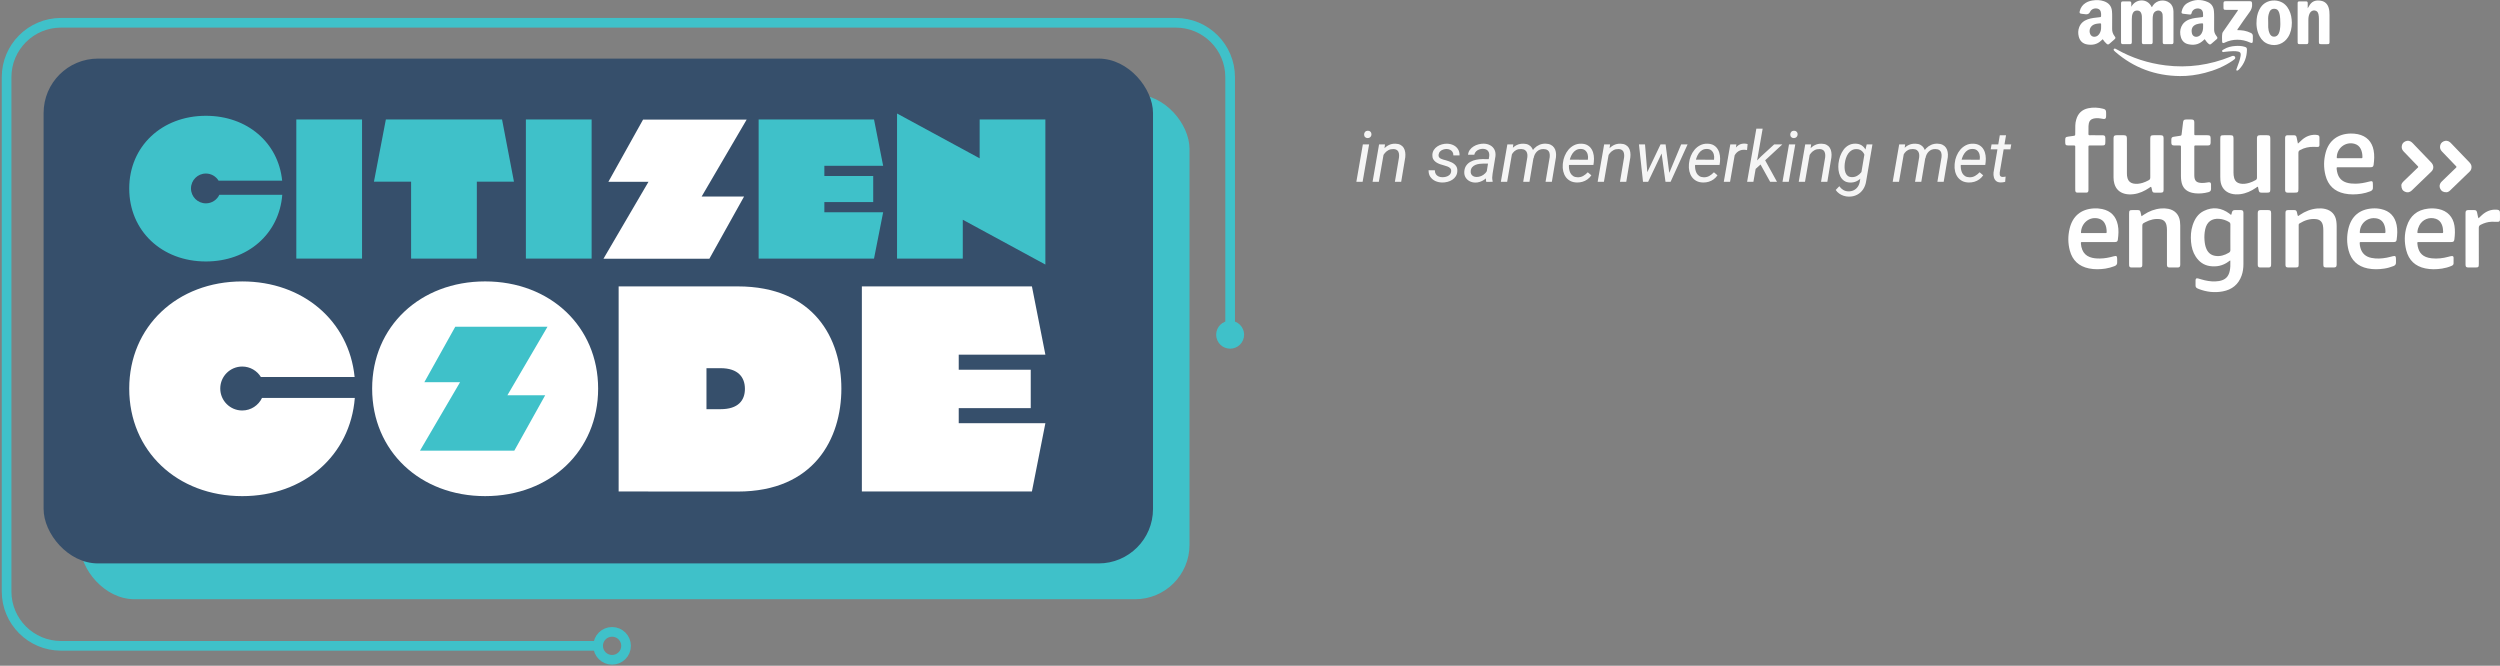 <svg width="368" height="98" viewBox="0 0 368 98" fill="none" xmlns="http://www.w3.org/2000/svg">
<rect x="0" y="0" width="368" height="98" fill="#808080" stroke="none"/>
<path d="M181.076 49.209V11.361C181.076 6.938 177.49 3.352 173.067 3.352H8.979C4.556 3.352 0.97 6.938 0.97 11.361V87.057C0.97 91.48 4.556 95.066 8.979 95.066H87.912" stroke="#3FC1C9" stroke-width="1.422" stroke-linecap="round"/>
<circle cx="90.1" cy="95.067" r="2.057" stroke="#3FC1C9" stroke-width="1.422"/>
<circle cx="181.076" cy="49.269" r="2.057" fill="#3FC1C9"/>
<rect x="11.791" y="13.896" width="163.304" height="74.31" rx="8.009" fill="#3FC1C9"/>
<rect x="6.419" y="8.625" width="163.304" height="74.31" rx="8.009" fill="#364F6B"/>
<path d="M55.673 20.814V41.292H45.997V20.814H55.673Z" fill="#364F6B"/>
<path d="M72.57 29.97V41.292H62.893V29.97H57.426L59.179 20.814H76.281L78.034 29.97H72.57Z" fill="#364F6B"/>
<path d="M89.466 20.814V41.292H79.789V20.814H89.466Z" fill="#364F6B"/>
<path d="M123.728 34.476H132.382L131.038 41.292H114.055V20.814H131.038L132.382 27.631H123.728V29.137H130.919V32.97H123.728V34.476Z" fill="#364F6B"/>
<path d="M134.427 19.939L146.586 26.536V20.814H156.263V42.171L144.104 35.573V41.292H134.427V19.939Z" fill="#364F6B"/>
<path d="M32.686 33.163C31.474 33.163 30.493 32.181 30.493 30.968C30.493 29.755 31.474 28.773 32.686 28.773C33.474 28.773 34.166 29.191 34.552 29.819H43.913C43.353 24.226 38.764 20.273 32.686 20.273C26.197 20.273 21.402 24.779 21.402 30.981C21.402 37.211 26.197 41.717 32.686 41.717C38.848 41.717 43.479 37.652 43.929 31.907H34.667C34.314 32.651 33.561 33.163 32.686 33.163Z" fill="#364F6B"/>
<path d="M57.163 60.437C57.163 51.297 64.228 44.654 73.795 44.654C83.359 44.654 90.428 51.294 90.428 60.437C90.428 69.622 83.362 76.261 73.795 76.261C64.228 76.261 57.163 69.622 57.163 60.437ZM77.017 60.43C77.017 58.57 75.564 57.231 73.763 57.231C71.962 57.231 70.566 58.567 70.566 60.43C70.566 62.29 71.962 63.687 73.763 63.687C75.567 63.684 77.017 62.29 77.017 60.43Z" fill="#364F6B"/>
<path d="M126.23 60.437C126.23 67.775 122.236 75.588 110.964 75.588H97.798L97.795 75.572H93.444V45.388H110.967C122.236 45.388 126.23 53.099 126.23 60.437ZM112.035 60.469C112.035 58.783 111.054 57.428 108.449 57.428H106.375V63.462H108.449C111.054 63.462 112.035 62.159 112.035 60.469Z" fill="#364F6B"/>
<path d="M143.508 65.525H156.262L154.281 75.572H129.249V45.388H154.281L156.262 55.436H143.508V57.656H154.108V63.304H143.508V65.525V65.525Z" fill="#364F6B"/>
<path d="M38.034 63.652C36.25 63.652 34.802 62.203 34.802 60.417C34.802 58.631 36.25 57.183 38.034 57.183C39.199 57.183 40.215 57.801 40.784 58.725H54.58C53.757 50.479 46.991 44.654 38.034 44.654C28.47 44.654 21.402 51.294 21.402 60.437C21.402 69.622 28.467 76.261 38.034 76.261C47.116 76.261 53.943 70.272 54.609 61.804H40.951C40.433 62.895 39.324 63.652 38.034 63.652Z" fill="#364F6B"/>
<path d="M105.667 32.156H111.913L106.806 41.312H91.215L97.84 29.991H91.936L97.043 20.834H112.292L105.667 32.156Z" fill="#364F6B"/>
<path d="M77.069 61.409H82.632L78.085 69.564H64.202L70.103 59.481H64.845L69.393 51.326H82.97L77.069 61.409Z" fill="#364F6B"/>
<path d="M53.293 17.586V38.064H43.617V17.586H53.293Z" fill="#3FC1C9"/>
<path d="M70.19 26.742V38.064H60.513V26.742H55.046L56.799 17.586H73.901L75.654 26.742H70.19Z" fill="#3FC1C9"/>
<path d="M87.087 17.586V38.064H77.41V17.586H87.087Z" fill="#3FC1C9"/>
<path d="M121.345 31.248H129.999L128.655 38.064H111.672V17.586H128.655L129.999 24.403H121.345V25.909H128.536V29.742H121.345V31.248Z" fill="#3FC1C9"/>
<path d="M132.044 16.707L144.204 23.305V17.586H153.88V38.943L141.721 32.345V38.064H132.044V16.707Z" fill="#3FC1C9"/>
<path d="M30.306 29.934C29.094 29.934 28.113 28.953 28.113 27.739C28.113 26.526 29.094 25.544 30.306 25.544C31.094 25.544 31.786 25.963 32.172 26.59H41.533C40.974 20.994 36.381 17.045 30.306 17.045C23.817 17.045 19.022 21.55 19.022 27.752C19.022 33.983 23.817 38.488 30.306 38.488C36.468 38.488 41.099 34.424 41.549 28.679H32.284C31.934 29.419 31.181 29.934 30.306 29.934Z" fill="#3FC1C9"/>
<path d="M54.78 57.205C54.78 48.065 61.845 41.423 71.412 41.423C80.976 41.423 88.045 48.062 88.045 57.205C88.045 66.39 80.98 73.029 71.412 73.029C61.848 73.033 54.78 66.39 54.78 57.205ZM74.638 57.199C74.638 55.339 73.184 54 71.383 54C69.582 54 68.187 55.335 68.187 57.199C68.187 59.059 69.582 60.456 71.383 60.456C73.184 60.456 74.638 59.059 74.638 57.199Z" fill="white"/>
<path d="M123.85 57.205C123.85 64.543 119.856 72.357 108.584 72.357H95.418L95.415 72.341H91.064V42.157H108.587C119.856 42.157 123.85 49.868 123.85 57.205ZM109.652 57.238C109.652 55.551 108.671 54.196 106.066 54.196H103.992V60.231H106.066C108.674 60.234 109.652 58.93 109.652 57.238Z" fill="white"/>
<path d="M141.125 62.294H153.88L151.899 72.341H126.866V42.157H151.899L153.88 52.204H141.125V54.425H151.725V60.073H141.125V62.294V62.294Z" fill="white"/>
<path d="M35.654 60.424C33.87 60.424 32.422 58.975 32.422 57.189C32.422 55.403 33.87 53.955 35.654 53.955C36.819 53.955 37.835 54.573 38.404 55.497H52.2C51.377 47.251 44.611 41.426 35.654 41.426C26.087 41.426 19.022 48.066 19.022 57.206C19.022 66.39 26.087 73.03 35.654 73.03C44.736 73.03 51.563 67.04 52.229 58.573H38.571C38.05 59.667 36.941 60.424 35.654 60.424Z" fill="white"/>
<path d="M103.284 28.926H109.529L104.423 38.082H88.832L95.457 26.761H89.552L94.659 17.605H109.909L103.284 28.926Z" fill="white"/>
<path d="M74.689 58.182H80.252L75.705 66.338H61.822L67.723 56.255H62.465L67.013 48.1H80.59L74.689 58.182Z" fill="#3FC1C9"/>
<g clip-path="url(#clip0_5959_14623)">
<path d="M330.232 31.477C330.232 31.413 330.234 31.349 330.23 31.285C330.216 31.039 330.123 30.935 329.877 30.925C329.568 30.914 329.259 30.914 328.95 30.925C328.704 30.934 328.597 31.036 328.528 31.284C328.496 31.395 328.504 31.518 328.423 31.617C328.308 31.601 328.249 31.503 328.165 31.441C326.99 30.575 325.731 30.406 324.411 31.047C323.533 31.473 323.053 32.251 322.758 33.153C322.496 33.956 322.451 34.786 322.523 35.622C322.589 36.386 322.783 37.113 323.205 37.765C323.7 38.528 324.379 39.032 325.287 39.165C326.273 39.309 327.193 39.118 328.014 38.523C328.095 38.464 328.163 38.376 328.306 38.35C328.306 38.645 328.316 38.919 328.303 39.191C328.292 39.414 328.268 39.639 328.224 39.858C328.042 40.753 327.544 41.218 326.634 41.37C325.929 41.487 325.233 41.417 324.543 41.261C324.212 41.187 323.889 41.073 323.56 40.989C323.3 40.922 323.195 41 323.185 41.264C323.175 41.52 323.185 41.776 323.184 42.032C323.183 42.224 323.272 42.358 323.438 42.442C323.514 42.481 323.593 42.514 323.672 42.545C324.811 42.982 325.985 43.118 327.185 42.893C328.535 42.641 329.491 41.89 329.963 40.575C330.159 40.028 330.233 39.458 330.232 38.877C330.23 36.41 330.232 33.944 330.232 31.477ZM328.308 34.938C328.308 35.557 328.3 36.177 328.313 36.796C328.317 36.993 328.247 37.106 328.083 37.203C327.46 37.575 326.804 37.778 326.072 37.66C325.464 37.562 325.048 37.219 324.796 36.663C324.612 36.259 324.543 35.827 324.506 35.39C324.459 34.834 324.489 34.28 324.611 33.734C324.852 32.658 325.576 32.124 326.678 32.214C327.184 32.255 327.654 32.413 328.095 32.668C328.249 32.758 328.317 32.86 328.313 33.048C328.3 33.678 328.308 34.308 328.308 34.938Z" fill="white"/>
<path d="M361.296 33.224C361.09 31.925 360.253 31.04 358.974 30.774C358.459 30.668 357.943 30.65 357.418 30.709C355.805 30.891 354.759 31.773 354.274 33.306C353.905 34.47 353.9 35.662 354.201 36.844C354.574 38.309 355.517 39.195 356.992 39.507C357.815 39.68 358.643 39.662 359.469 39.534C359.943 39.46 360.405 39.335 360.848 39.145C361.012 39.075 361.158 38.981 361.165 38.783C361.176 38.496 361.181 38.207 361.167 37.919C361.158 37.744 361.063 37.67 360.889 37.69C360.731 37.708 360.575 37.75 360.422 37.793C359.614 38.016 358.792 38.114 357.957 38.026C356.624 37.885 356.098 37.236 355.893 36.274C355.866 36.149 355.855 36.021 355.841 35.894C355.815 35.636 355.816 35.631 356.088 35.63C356.876 35.628 357.664 35.629 358.452 35.629C359.24 35.629 360.028 35.632 360.816 35.628C361.147 35.627 361.245 35.549 361.285 35.233C361.369 34.565 361.404 33.895 361.296 33.224ZM359.375 34.312C358.822 34.314 358.268 34.312 357.715 34.312C357.162 34.312 356.609 34.314 356.055 34.311C355.825 34.31 355.825 34.305 355.849 34.081C355.883 33.77 355.976 33.477 356.118 33.199C356.582 32.299 357.603 31.885 358.561 32.211C358.991 32.357 359.278 32.656 359.444 33.074C359.568 33.385 359.623 33.71 359.63 34.042C359.635 34.307 359.632 34.311 359.375 34.312Z" fill="white"/>
<path d="M306.541 35.63C307.328 35.627 308.116 35.629 308.904 35.629C309.692 35.629 310.501 35.632 311.3 35.628C311.602 35.626 311.709 35.55 311.746 35.283C311.843 34.561 311.893 33.835 311.744 33.116C311.479 31.84 310.72 31.039 309.432 30.769C309.024 30.684 308.611 30.652 308.194 30.678C306.308 30.796 305.088 31.811 304.647 33.656C304.389 34.733 304.393 35.819 304.68 36.888C305.067 38.331 306.01 39.206 307.475 39.508C308.287 39.676 309.104 39.659 309.92 39.538C310.374 39.47 310.812 39.341 311.242 39.181C311.532 39.074 311.674 38.893 311.649 38.579C311.639 38.442 311.649 38.302 311.648 38.163C311.644 37.674 311.564 37.608 311.101 37.738C310.453 37.92 309.796 38.044 309.121 38.053C308.608 38.06 308.1 38.025 307.614 37.84C307.087 37.639 306.716 37.281 306.508 36.755C306.398 36.475 306.332 36.185 306.313 35.885C306.297 35.636 306.298 35.631 306.541 35.63ZM308.996 32.199C309.346 32.31 309.617 32.521 309.8 32.839C310.036 33.249 310.101 33.699 310.101 34.163C310.101 34.273 310.055 34.319 309.948 34.312C309.895 34.309 309.842 34.312 309.789 34.312H306.322C306.307 32.811 307.647 31.771 308.996 32.199Z" fill="white"/>
<path d="M352.782 33.11C352.519 31.848 351.769 31.05 350.496 30.775C350.078 30.684 349.654 30.651 349.227 30.679C347.338 30.802 346.121 31.818 345.684 33.663C345.431 34.729 345.434 35.804 345.713 36.864C346.097 38.324 347.043 39.207 348.521 39.51C349.334 39.677 350.15 39.66 350.967 39.536C351.431 39.467 351.88 39.337 352.318 39.166C352.564 39.07 352.701 38.913 352.687 38.636C352.677 38.444 352.691 38.252 352.685 38.06C352.675 37.704 352.578 37.631 352.224 37.715C351.924 37.786 351.628 37.874 351.325 37.931C350.578 38.071 349.825 38.116 349.073 37.963C348.237 37.794 347.679 37.312 347.451 36.476C347.397 36.28 347.359 36.082 347.35 35.877C347.34 35.636 347.337 35.631 347.587 35.63C348.375 35.628 349.163 35.629 349.951 35.629C350.738 35.629 351.548 35.632 352.346 35.628C352.645 35.626 352.75 35.549 352.787 35.277C352.885 34.555 352.931 33.828 352.782 33.11ZM350.894 34.312C349.778 34.313 348.661 34.312 347.544 34.312C347.482 34.312 347.416 34.322 347.361 34.277C347.341 32.908 348.483 31.913 349.816 32.145C350.346 32.237 350.727 32.535 350.939 33.036C351.078 33.364 351.137 33.709 351.138 34.064C351.139 34.307 351.138 34.311 350.894 34.312Z" fill="white"/>
<path d="M344.201 24.619C344.989 24.617 345.777 24.619 346.565 24.619C347.353 24.619 348.141 24.62 348.928 24.618C349.247 24.616 349.357 24.539 349.396 24.257C349.493 23.546 349.532 22.832 349.397 22.121C349.155 20.841 348.339 20.015 347.069 19.752C346.723 19.68 346.374 19.651 346.022 19.657C344.138 19.689 342.808 20.691 342.336 22.465C342.04 23.577 342.028 24.705 342.315 25.821C342.69 27.282 343.624 28.176 345.101 28.489C345.935 28.666 346.773 28.642 347.609 28.515C348.052 28.448 348.48 28.322 348.899 28.161C349.172 28.057 349.321 27.891 349.293 27.586C349.281 27.448 349.291 27.308 349.291 27.17C349.29 26.648 349.223 26.598 348.704 26.738C348.065 26.911 347.418 27.031 346.754 27.039C346.294 27.043 345.839 27.014 345.398 26.874C344.73 26.662 344.289 26.223 344.088 25.546C344.024 25.33 343.977 25.113 343.961 24.888C343.942 24.624 343.941 24.62 344.201 24.619ZM346.575 21.166C346.989 21.279 347.294 21.522 347.49 21.901C347.689 22.289 347.751 22.707 347.749 23.139C347.748 23.247 347.711 23.296 347.601 23.291C347.527 23.287 347.453 23.291 347.378 23.291C346.359 23.291 345.339 23.291 344.318 23.29C344.204 23.29 344.086 23.306 343.975 23.269C343.925 21.844 345.223 20.8 346.575 21.166Z" fill="white"/>
<path d="M316.643 27.507C316.518 27.503 316.448 27.596 316.363 27.654C315.665 28.124 314.918 28.473 314.076 28.581C313.64 28.637 313.202 28.635 312.775 28.526C311.989 28.325 311.47 27.837 311.239 27.052C311.151 26.752 311.113 26.447 311.113 26.135C311.113 24.213 311.112 22.292 311.114 20.37C311.114 20.009 311.21 19.911 311.563 19.906C311.914 19.902 312.266 19.902 312.617 19.906C312.971 19.91 313.075 20.009 313.079 20.363C313.085 20.929 313.081 21.495 313.081 22.061C313.081 23.203 313.081 24.346 313.081 25.488C313.081 25.745 313.097 26 313.174 26.247C313.303 26.66 313.575 26.914 313.997 27.011C314.47 27.12 314.929 27.049 315.384 26.92C315.702 26.829 315.997 26.683 316.29 26.528C316.465 26.436 316.521 26.317 316.52 26.123C316.513 24.564 316.517 23.005 316.517 21.447C316.517 21.094 316.511 20.742 316.519 20.39C316.527 19.989 316.614 19.908 317.017 19.906C317.358 19.904 317.699 19.902 318.04 19.906C318.383 19.911 318.479 20.004 318.479 20.344C318.481 22.874 318.481 25.404 318.479 27.935C318.479 28.272 318.395 28.353 318.065 28.358C317.767 28.362 317.469 28.364 317.17 28.356C316.917 28.349 316.865 28.297 316.791 28.053C316.736 27.873 316.74 27.676 316.644 27.507H316.643Z" fill="white"/>
<path d="M315.226 31.832C315.373 31.734 315.478 31.664 315.583 31.594C316.342 31.09 317.166 30.77 318.078 30.687C318.453 30.653 318.825 30.669 319.191 30.742C320.149 30.935 320.764 31.6 320.891 32.577C320.918 32.778 320.931 32.981 320.931 33.183C320.934 35.063 320.933 36.942 320.933 38.822C320.933 38.886 320.936 38.95 320.931 39.014C320.912 39.267 320.823 39.367 320.577 39.372C320.162 39.38 319.746 39.38 319.331 39.372C319.082 39.367 318.991 39.267 318.976 39.018C318.971 38.932 318.975 38.847 318.975 38.761C318.975 37.128 318.973 35.494 318.976 33.86C318.977 33.623 318.958 33.39 318.908 33.16C318.791 32.625 318.468 32.327 317.924 32.257C317.178 32.162 316.488 32.353 315.829 32.686C315.346 32.929 315.347 32.931 315.347 33.48C315.347 35.252 315.347 37.025 315.347 38.797C315.347 38.883 315.352 38.969 315.345 39.054C315.329 39.267 315.241 39.366 315.024 39.371C314.587 39.38 314.15 39.38 313.714 39.369C313.514 39.364 313.429 39.27 313.407 39.071C313.397 38.976 313.401 38.879 313.401 38.783C313.401 36.359 313.4 33.935 313.401 31.511C313.401 30.965 313.443 30.921 313.976 30.921C314.221 30.921 314.467 30.914 314.711 30.925C314.956 30.935 315.026 30.999 315.088 31.236C315.136 31.422 315.175 31.609 315.226 31.832V31.832Z" fill="white"/>
<path d="M338.253 31.8C338.372 31.785 338.444 31.698 338.53 31.64C339.312 31.111 340.161 30.77 341.108 30.688C341.504 30.653 341.896 30.67 342.282 30.762C343.207 30.983 343.777 31.614 343.906 32.557C343.939 32.8 343.958 33.044 343.958 33.291C343.955 35.117 343.956 36.943 343.956 38.769C343.956 38.833 343.958 38.897 343.955 38.961C343.942 39.277 343.846 39.371 343.522 39.374C343.191 39.378 342.861 39.376 342.531 39.375C342.054 39.374 341.993 39.315 341.993 38.847C341.992 37.202 341.992 35.558 341.993 33.913C341.993 33.667 341.983 33.423 341.931 33.181C341.813 32.63 341.49 32.321 340.932 32.256C340.032 32.151 339.231 32.438 338.476 32.895C338.392 32.946 338.363 33.014 338.367 33.108C338.371 33.182 338.367 33.257 338.367 33.331C338.367 35.157 338.367 36.984 338.367 38.81C338.367 39.337 338.329 39.374 337.805 39.374C337.486 39.374 337.166 39.377 336.847 39.374C336.511 39.37 336.422 39.288 336.422 38.962C336.42 36.42 336.42 33.879 336.422 31.337C336.422 31.025 336.514 30.93 336.816 30.923C337.114 30.915 337.412 30.915 337.71 30.924C337.976 30.932 338.036 30.993 338.109 31.247C338.162 31.429 338.168 31.622 338.253 31.799L338.253 31.8Z" fill="white"/>
<path d="M332.371 27.484C332.218 27.512 332.138 27.605 332.044 27.668C331.355 28.133 330.616 28.473 329.785 28.58C329.317 28.64 328.851 28.63 328.392 28.498C327.498 28.241 326.934 27.538 326.845 26.556C326.829 26.386 326.826 26.215 326.826 26.044C326.824 24.187 326.825 22.329 326.825 20.472C326.825 19.953 326.872 19.906 327.391 19.905C327.7 19.905 328.008 19.903 328.317 19.906C328.681 19.91 328.771 19.997 328.771 20.36C328.773 22.036 328.772 23.712 328.771 25.388C328.771 25.678 328.795 25.963 328.878 26.242C329.007 26.671 329.293 26.922 329.727 27.017C330.189 27.118 330.638 27.046 331.082 26.922C331.411 26.83 331.715 26.677 332.017 26.515C332.182 26.426 332.228 26.314 332.227 26.134C332.22 24.565 332.223 22.995 332.223 21.426C332.223 21.074 332.22 20.721 332.224 20.369C332.228 20.01 332.325 19.911 332.678 19.906C333.019 19.902 333.359 19.903 333.7 19.906C334.099 19.909 334.188 19.997 334.189 20.395C334.19 22.199 334.189 24.003 334.189 25.807C334.189 26.502 334.191 27.195 334.189 27.889C334.187 28.277 334.108 28.356 333.72 28.358C333.444 28.36 333.167 28.364 332.89 28.357C332.626 28.351 332.552 28.287 332.487 28.038C332.463 27.945 332.446 27.85 332.426 27.756C332.409 27.673 332.393 27.59 332.371 27.484Z" fill="white"/>
<path d="M313.728 1.008C314.339 -0.206 316.113 -0.313 316.727 1.041C316.832 1.007 316.848 0.901 316.897 0.826C317.428 0.012 318.611 -0.179 319.371 0.427C319.769 0.744 319.919 1.178 319.933 1.666C319.946 2.146 319.94 2.627 319.939 3.107C319.939 4.089 319.936 5.071 319.934 6.053C319.934 6.118 319.939 6.182 319.933 6.245C319.917 6.427 319.859 6.495 319.674 6.499C319.323 6.508 318.971 6.508 318.62 6.499C318.423 6.495 318.359 6.425 318.354 6.219C318.346 5.888 318.352 5.557 318.352 5.226C318.352 4.34 318.352 3.454 318.351 2.568C318.351 2.429 318.352 2.289 318.335 2.152C318.272 1.651 317.826 1.413 317.367 1.627C317.139 1.734 317.004 1.915 316.941 2.155C316.88 2.384 316.871 2.618 316.871 2.853C316.872 3.91 316.871 4.967 316.871 6.024C316.871 6.099 316.873 6.173 316.87 6.248C316.864 6.397 316.791 6.496 316.637 6.498C316.265 6.504 315.892 6.504 315.519 6.499C315.383 6.498 315.304 6.414 315.288 6.281C315.279 6.207 315.283 6.132 315.283 6.057C315.286 4.957 315.29 3.858 315.289 2.758C315.289 2.514 315.294 2.267 315.216 2.029C315.115 1.717 314.945 1.571 314.65 1.553C314.313 1.532 314.078 1.658 313.949 1.946C313.825 2.224 313.803 2.522 313.803 2.823C313.804 3.88 313.803 4.937 313.803 5.994C313.803 6.069 313.806 6.144 313.802 6.218C313.788 6.424 313.732 6.495 313.536 6.5C313.185 6.509 312.833 6.508 312.482 6.5C312.298 6.496 312.235 6.427 312.217 6.249C312.209 6.175 312.215 6.099 312.215 6.025C312.215 4.242 312.215 2.459 312.215 0.676C312.215 0.612 312.211 0.547 312.216 0.484C312.232 0.276 312.285 0.212 312.486 0.207C312.816 0.199 313.146 0.199 313.476 0.207C313.665 0.212 313.717 0.271 313.726 0.465C313.734 0.646 313.728 0.827 313.728 1.008L313.728 1.008Z" fill="white"/>
<path d="M307.421 24.8C307.421 25.804 307.421 26.808 307.421 27.811C307.421 27.896 307.426 27.983 307.417 28.067C307.397 28.248 307.314 28.347 307.133 28.351C306.675 28.362 306.216 28.363 305.759 28.351C305.581 28.346 305.502 28.247 305.482 28.06C305.47 27.954 305.475 27.846 305.475 27.74C305.474 25.775 305.475 23.81 305.475 21.846C305.475 21.771 305.469 21.696 305.476 21.622C305.49 21.472 305.434 21.408 305.278 21.413C305.012 21.421 304.746 21.416 304.479 21.414C304.085 21.411 304.007 21.335 304.001 20.952C304 20.846 304 20.739 304.001 20.632C304.007 20.218 304.053 20.165 304.472 20.104C304.714 20.069 304.958 20.042 305.199 20.003C305.471 19.96 305.471 19.956 305.474 19.687C305.478 19.282 305.48 18.876 305.485 18.47C305.488 18.169 305.543 17.875 305.626 17.588C305.881 16.698 306.462 16.137 307.363 15.941C308.102 15.779 308.846 15.819 309.578 16.007C309.93 16.097 310.007 16.203 310.018 16.572C310.025 16.786 310.029 17 310.011 17.213C309.99 17.446 309.882 17.532 309.648 17.513C309.489 17.5 309.333 17.459 309.175 17.435C308.836 17.382 308.499 17.375 308.161 17.456C307.778 17.547 307.55 17.785 307.475 18.169C307.45 18.294 307.429 18.422 307.427 18.549C307.42 18.934 307.428 19.318 307.418 19.702C307.415 19.853 307.461 19.923 307.617 19.907C307.68 19.9 307.744 19.906 307.808 19.906C308.362 19.906 308.916 19.902 309.47 19.907C309.814 19.91 309.903 20.003 309.908 20.344C309.911 20.515 309.909 20.686 309.908 20.857C309.908 21.352 309.847 21.415 309.365 21.415C308.833 21.416 308.3 21.416 307.768 21.415C307.376 21.415 307.422 21.402 307.421 21.758C307.42 22.772 307.421 23.787 307.421 24.801L307.421 24.8Z" fill="white"/>
<path d="M321.037 23.938C321.037 23.18 321.038 22.422 321.036 21.664C321.035 21.42 321.032 21.418 320.794 21.415C320.538 21.413 320.282 21.42 320.027 21.413C319.723 21.405 319.628 21.308 319.62 21.007C319.616 20.847 319.614 20.686 319.621 20.527C319.632 20.275 319.701 20.184 319.955 20.135C320.247 20.079 320.544 20.048 320.838 20.001C321.108 19.957 321.109 19.954 321.142 19.69C321.21 19.14 321.278 18.589 321.344 18.038C321.388 17.675 321.47 17.594 321.826 17.589C322.071 17.585 322.316 17.585 322.561 17.589C322.906 17.594 322.999 17.684 323.002 18.024C323.005 18.568 323.001 19.113 323.003 19.657C323.004 19.9 323.007 19.904 323.246 19.905C323.8 19.907 324.353 19.904 324.907 19.906C325.311 19.908 325.397 19.991 325.406 20.389C325.411 20.602 325.414 20.817 325.402 21.029C325.385 21.317 325.291 21.409 325.003 21.413C324.449 21.42 323.895 21.415 323.341 21.415C323.267 21.415 323.192 21.416 323.118 21.417C323.04 21.419 323.003 21.46 323.004 21.537C323.004 21.601 323.002 21.665 323.002 21.729C323.002 23.074 323.002 24.419 323.002 25.764C323.002 25.774 323.002 25.785 323.002 25.796C323.008 26.616 323.295 26.907 324.118 26.933C324.375 26.941 324.627 26.905 324.88 26.864C324.964 26.85 325.048 26.83 325.132 26.828C325.36 26.824 325.45 26.895 325.464 27.123C325.478 27.357 325.467 27.592 325.465 27.827C325.463 28.078 325.324 28.219 325.093 28.282C324.439 28.458 323.775 28.527 323.101 28.453C322.953 28.437 322.805 28.411 322.661 28.375C321.738 28.148 321.222 27.572 321.087 26.625C321.052 26.382 321.033 26.138 321.035 25.892C321.039 25.241 321.036 24.59 321.036 23.939L321.037 23.938Z" fill="white"/>
<path d="M326.349 5.423C326.309 5.36 326.264 5.3 326.218 5.241C326.009 4.968 325.91 4.662 325.918 4.317C325.925 4.008 325.922 3.698 325.919 3.388C325.913 2.801 325.943 2.213 325.89 1.627C325.834 1.014 325.543 0.542 324.979 0.297C323.982 -0.136 322.984 -0.098 322.029 0.428C321.538 0.698 321.25 1.145 321.137 1.696C321.091 1.916 321.143 1.993 321.36 2.024C321.655 2.065 321.952 2.099 322.248 2.13C322.497 2.156 322.553 2.135 322.615 1.885C322.713 1.49 323.101 1.197 323.631 1.25C323.988 1.285 324.22 1.501 324.276 1.855C324.295 1.981 324.295 2.11 324.296 2.238C324.298 2.511 324.295 2.507 324.023 2.538C323.452 2.604 322.879 2.649 322.329 2.839C321.068 3.275 320.712 4.452 321.031 5.492C321.192 6.019 321.551 6.379 322.091 6.504C322.865 6.682 323.594 6.591 324.219 6.044C324.315 5.96 324.409 5.875 324.531 5.766C324.714 6.03 324.879 6.267 325.106 6.448C325.267 6.576 325.343 6.583 325.501 6.452C325.773 6.228 326.033 5.992 326.301 5.763C326.419 5.662 326.428 5.549 326.349 5.423ZM324.297 3.596C324.292 3.713 324.296 3.831 324.296 3.948C324.303 4.285 324.249 4.607 324.079 4.903C323.959 5.112 323.798 5.276 323.568 5.365C323.154 5.523 322.742 5.329 322.649 4.896C322.532 4.356 322.639 3.815 323.337 3.57C323.589 3.481 323.855 3.454 324.121 3.437C324.237 3.43 324.303 3.466 324.297 3.596Z" fill="white"/>
<path d="M311.245 5.293C311.009 4.983 310.9 4.642 310.906 4.252C310.915 3.666 310.905 3.079 310.91 2.492C310.913 2.204 310.909 1.917 310.882 1.629C310.81 0.868 310.378 0.409 309.68 0.173C309.145 -0.009 308.594 -0.017 308.04 0.066C307.679 0.12 307.336 0.229 307.022 0.42C306.562 0.701 306.273 1.109 306.141 1.627C306.068 1.913 306.126 1.992 306.415 2.03C306.615 2.056 306.817 2.075 307.017 2.099C307.321 2.134 307.536 2.014 307.664 1.737C307.831 1.375 308.251 1.177 308.684 1.256C309.068 1.325 309.264 1.584 309.282 2.042C309.284 2.106 309.283 2.17 309.283 2.234C309.28 2.511 309.28 2.508 309.013 2.538C308.442 2.603 307.868 2.648 307.321 2.841C306.729 3.048 306.28 3.415 306.053 4.016C305.885 4.458 305.877 4.915 305.989 5.369C306.15 6.027 306.579 6.434 307.236 6.543C307.979 6.667 308.681 6.547 309.259 6.005C309.336 5.933 309.416 5.864 309.521 5.77C309.622 5.908 309.698 6.023 309.786 6.128C309.875 6.233 309.971 6.335 310.075 6.426C310.255 6.584 310.335 6.586 310.519 6.433C310.74 6.249 310.953 6.056 311.17 5.867C311.449 5.625 311.464 5.58 311.245 5.293ZM309.282 4.001C309.291 4.303 309.239 4.638 309.051 4.937C308.879 5.21 308.648 5.405 308.306 5.415C308.016 5.424 307.791 5.278 307.677 5.014C307.439 4.463 307.691 3.837 308.242 3.606C308.521 3.489 308.817 3.463 309.114 3.438C309.238 3.427 309.287 3.483 309.283 3.604C309.279 3.721 309.282 3.839 309.282 4.001Z" fill="white"/>
<path d="M339.696 1.222C339.828 1 339.912 0.841 340.013 0.693C340.409 0.113 340.989 0.001 341.624 0.107C342.209 0.204 342.594 0.56 342.775 1.133C342.887 1.485 342.904 1.846 342.905 2.21C342.908 3.512 342.907 4.815 342.906 6.118C342.906 6.47 342.874 6.5 342.524 6.503C342.247 6.505 341.969 6.506 341.693 6.502C341.383 6.498 341.344 6.461 341.343 6.149C341.341 5.027 341.341 3.906 341.344 2.785C341.345 2.559 341.328 2.336 341.281 2.117C341.205 1.762 341.025 1.582 340.724 1.542C340.425 1.502 340.153 1.652 339.995 1.952C339.821 2.284 339.791 2.645 339.791 3.01C339.79 4.003 339.791 4.997 339.79 5.99C339.79 6.064 339.794 6.14 339.788 6.214C339.77 6.436 339.714 6.496 339.491 6.501C339.161 6.508 338.83 6.508 338.5 6.501C338.275 6.496 338.219 6.438 338.213 6.213C338.206 5.946 338.211 5.679 338.211 5.412C338.211 3.832 338.211 2.251 338.211 0.671C338.211 0.596 338.212 0.521 338.211 0.446C338.209 0.289 338.288 0.205 338.443 0.204C338.783 0.201 339.124 0.201 339.465 0.204C339.62 0.205 339.698 0.288 339.697 0.446C339.695 0.68 339.696 0.915 339.696 1.222Z" fill="white"/>
<path d="M337.26 2.373C337.118 1.736 336.865 1.16 336.388 0.698C335.478 -0.185 333.634 -0.202 332.77 1.087C332.416 1.615 332.239 2.2 332.18 2.823C332.096 3.699 332.192 4.549 332.613 5.338C332.91 5.894 333.343 6.304 333.951 6.504C335.049 6.866 336.184 6.452 336.809 5.462C337.209 4.829 337.353 4.127 337.361 3.347C337.345 3.049 337.334 2.708 337.26 2.373ZM335.603 4.354C335.571 4.555 335.519 4.748 335.431 4.933C335.29 5.228 335.063 5.403 334.733 5.401C334.407 5.398 334.208 5.199 334.084 4.916C333.958 4.63 333.897 4.327 333.881 4.017C333.869 3.763 333.879 3.507 333.879 3.251C333.867 2.879 333.845 2.504 333.938 2.139C333.972 2.006 334.012 1.872 334.068 1.747C334.209 1.434 334.45 1.273 334.8 1.291C335.144 1.308 335.348 1.465 335.477 1.821C335.586 2.124 335.625 2.443 335.644 2.761C335.677 3.292 335.686 3.824 335.603 4.354Z" fill="white"/>
<path d="M364.833 32.136C365.014 31.967 365.18 31.804 365.352 31.649C365.939 31.121 366.616 30.828 367.415 30.858C367.5 30.861 367.585 30.871 367.669 30.884C367.861 30.916 367.983 31.032 367.989 31.227C368 31.611 368.005 31.996 367.991 32.38C367.983 32.575 367.879 32.65 367.668 32.651C367.37 32.653 367.071 32.63 366.774 32.641C366.201 32.661 365.667 32.825 365.156 33.087C364.947 33.193 364.876 33.323 364.877 33.558C364.887 35.298 364.883 37.039 364.883 38.78C364.883 39.345 364.853 39.375 364.284 39.375C363.976 39.375 363.666 39.378 363.357 39.374C363.015 39.37 362.928 39.285 362.926 38.932C362.922 38.163 362.925 37.394 362.925 36.625C362.925 34.938 362.925 33.251 362.925 31.563C362.925 31.477 362.921 31.392 362.926 31.307C362.942 31.025 363.036 30.931 363.325 30.924C363.612 30.916 363.9 30.916 364.188 30.924C364.5 30.931 364.553 30.99 364.634 31.31C364.701 31.578 364.722 31.856 364.833 32.137V32.136Z" fill="white"/>
<path d="M320.872 11.196C317.275 11.156 314.097 9.992 311.368 7.626C311.296 7.563 311.226 7.497 311.165 7.424C311.113 7.362 311.106 7.287 311.159 7.218C311.21 7.151 311.281 7.129 311.358 7.158C311.427 7.183 311.492 7.22 311.557 7.257C313.799 8.532 316.206 9.305 318.759 9.624C322.073 10.037 325.274 9.58 328.367 8.33C328.484 8.282 328.596 8.217 328.731 8.223C328.86 8.229 328.961 8.28 329.008 8.402C329.051 8.51 329.027 8.618 328.942 8.696C328.848 8.782 328.744 8.858 328.64 8.93C327.396 9.786 326.023 10.35 324.57 10.724C323.359 11.037 322.128 11.21 320.872 11.197L320.872 11.196Z" fill="white"/>
<path d="M338.256 21.139C338.484 20.927 338.666 20.747 338.858 20.58C339.426 20.082 340.083 19.82 340.844 19.842C340.939 19.845 341.036 19.855 341.128 19.877C341.346 19.931 341.417 20.006 341.423 20.232C341.433 20.606 341.434 20.98 341.423 21.353C341.417 21.564 341.338 21.629 341.117 21.633C340.947 21.637 340.777 21.622 340.607 21.616C339.889 21.594 339.213 21.744 338.577 22.083C338.397 22.179 338.324 22.293 338.325 22.508C338.336 24.248 338.331 25.989 338.331 27.729C338.331 28.324 338.296 28.359 337.697 28.359C337.378 28.359 337.058 28.364 336.739 28.357C336.472 28.351 336.382 28.254 336.369 27.985C336.365 27.921 336.368 27.857 336.368 27.793C336.368 25.359 336.368 22.924 336.368 20.49C336.368 20.415 336.364 20.34 336.369 20.266C336.384 20.035 336.475 19.92 336.696 19.911C337.036 19.898 337.377 19.904 337.718 19.912C337.915 19.917 338.025 20.031 338.063 20.226C338.119 20.516 338.185 20.804 338.256 21.14L338.256 21.139Z" fill="white"/>
<path d="M329.42 1.451C328.833 1.451 328.259 1.452 327.685 1.451C327.331 1.45 327.299 1.417 327.296 1.072C327.294 0.89 327.293 0.709 327.296 0.527C327.301 0.232 327.352 0.179 327.657 0.178C328.338 0.174 329.019 0.177 329.701 0.177C330.18 0.177 330.659 0.174 331.138 0.178C331.457 0.18 331.48 0.23 331.509 0.555C331.551 1.027 331.413 1.416 331.128 1.796C330.56 2.556 330.033 3.345 329.491 4.125C329.433 4.209 329.346 4.281 329.337 4.435C329.663 4.446 329.988 4.447 330.307 4.509C330.665 4.579 331.006 4.689 331.333 4.85C331.525 4.945 331.621 5.094 331.619 5.308C331.617 5.532 331.622 5.756 331.618 5.981C331.613 6.333 331.508 6.399 331.192 6.256C330.602 5.988 329.988 5.847 329.337 5.848C328.697 5.85 328.092 5.984 327.515 6.255C327.477 6.273 327.44 6.296 327.401 6.311C327.234 6.374 327.104 6.321 327.098 6.156C327.084 5.751 327.057 5.344 327.119 4.942C327.142 4.792 327.24 4.671 327.325 4.549C327.99 3.596 328.653 2.641 329.315 1.687C329.356 1.627 329.417 1.576 329.42 1.451L329.42 1.451Z" fill="white"/>
<path d="M353.477 27.267C353.47 27.104 353.613 26.878 353.822 26.677C354.476 26.051 355.126 25.421 355.778 24.793C355.816 24.756 355.853 24.716 355.895 24.684C356.001 24.602 355.97 24.53 355.89 24.449C355.658 24.214 355.43 23.975 355.201 23.736C354.744 23.26 354.29 22.78 353.828 22.307C353.631 22.105 353.517 21.873 353.532 21.591C353.551 21.231 353.725 20.96 354.054 20.81C354.394 20.655 354.724 20.701 355.009 20.941C355.171 21.078 355.31 21.243 355.458 21.396C356.233 22.203 357.008 23.01 357.782 23.817C357.841 23.879 357.901 23.941 357.954 24.007C358.272 24.4 358.263 24.897 357.901 25.251C356.941 26.189 355.972 27.118 355.003 28.047C354.712 28.326 354.362 28.381 353.999 28.219C353.657 28.067 353.487 27.784 353.477 27.268L353.477 27.267Z" fill="white"/>
<path d="M360.095 28.301C359.646 28.297 359.373 28.133 359.213 27.81C359.048 27.477 359.077 27.148 359.305 26.847C359.356 26.78 359.42 26.722 359.481 26.663C360.147 26.018 360.815 25.375 361.48 24.73C361.638 24.577 361.637 24.571 361.484 24.412C360.822 23.719 360.159 23.026 359.491 22.337C359.298 22.137 359.168 21.917 359.171 21.631C359.177 21.252 359.346 20.971 359.684 20.812C360.022 20.654 360.348 20.701 360.642 20.936C360.699 20.982 360.75 21.038 360.802 21.091C361.688 22.013 362.573 22.936 363.459 23.858C363.639 24.045 363.791 24.245 363.806 24.521C363.822 24.804 363.747 25.049 363.542 25.247C362.577 26.181 361.611 27.113 360.645 28.044C360.469 28.214 360.259 28.307 360.095 28.3V28.301Z" fill="white"/>
<path d="M334.312 35.175C334.312 36.382 334.312 37.588 334.311 38.794C334.311 38.89 334.316 38.988 334.301 39.081C334.27 39.271 334.174 39.367 333.978 39.371C333.542 39.38 333.105 39.38 332.668 39.371C332.46 39.366 332.368 39.262 332.345 39.049C332.335 38.965 332.34 38.879 332.34 38.793C332.34 36.36 332.34 33.926 332.34 31.492C332.34 31.439 332.339 31.386 332.341 31.332C332.354 31.033 332.45 30.93 332.749 30.924C333.111 30.916 333.473 30.919 333.835 30.922C334.208 30.925 334.309 31.022 334.31 31.397C334.313 32.39 334.311 33.383 334.311 34.375C334.311 34.642 334.311 34.909 334.311 35.176L334.312 35.175Z" fill="white"/>
<path d="M328.73 7.531C328.304 7.541 327.881 7.584 327.458 7.633C327.339 7.646 327.172 7.724 327.11 7.585C327.027 7.396 327.225 7.336 327.343 7.263C327.863 6.942 328.441 6.809 329.042 6.768C329.5 6.737 329.958 6.751 330.402 6.885C330.689 6.972 330.755 7.045 330.75 7.339C330.731 8.427 330.368 9.382 329.623 10.182C329.551 10.26 329.475 10.337 329.373 10.378C329.244 10.431 329.158 10.364 329.191 10.225C329.218 10.112 329.269 10.005 329.31 9.895C329.508 9.366 329.716 8.841 329.808 8.279C329.818 8.216 329.832 8.153 329.834 8.089C329.849 7.786 329.753 7.659 329.459 7.59C329.219 7.534 328.975 7.525 328.729 7.531L328.73 7.531Z" fill="white"/>
</g>
<path d="M201.533 21.254L200.576 26.764H199.654L200.612 21.254H201.533ZM200.795 19.808C200.795 19.648 200.844 19.516 200.943 19.41C201.045 19.302 201.175 19.246 201.335 19.242C201.494 19.239 201.625 19.288 201.727 19.39C201.832 19.492 201.883 19.621 201.88 19.777C201.88 19.933 201.827 20.064 201.722 20.169C201.62 20.271 201.491 20.324 201.335 20.327C201.179 20.331 201.05 20.285 200.948 20.19C200.846 20.091 200.795 19.964 200.795 19.808ZM203.708 22.486L202.964 26.764H202.043L203 21.254H203.871L203.708 22.486ZM203.28 23.8L202.903 23.79C202.951 23.461 203.037 23.138 203.163 22.823C203.292 22.503 203.46 22.216 203.667 21.962C203.878 21.707 204.127 21.507 204.416 21.361C204.708 21.212 205.041 21.142 205.414 21.152C205.709 21.159 205.955 21.217 206.152 21.325C206.353 21.431 206.509 21.575 206.621 21.758C206.733 21.942 206.808 22.154 206.845 22.395C206.882 22.632 206.886 22.885 206.855 23.154L206.254 26.764H205.327L205.938 23.138C205.962 22.918 205.954 22.719 205.913 22.542C205.876 22.363 205.791 22.22 205.658 22.115C205.529 22.006 205.343 21.948 205.098 21.942C204.84 21.935 204.608 21.984 204.401 22.089C204.193 22.195 204.012 22.339 203.856 22.522C203.703 22.702 203.577 22.904 203.479 23.128C203.384 23.349 203.318 23.573 203.28 23.8ZM213.603 25.272C213.633 25.062 213.594 24.897 213.486 24.778C213.38 24.659 213.241 24.569 213.068 24.508C212.898 24.444 212.732 24.391 212.569 24.35C212.365 24.299 212.16 24.237 211.953 24.162C211.746 24.087 211.556 23.992 211.382 23.877C211.213 23.758 211.077 23.612 210.975 23.439C210.877 23.262 210.832 23.048 210.843 22.797C210.856 22.526 210.927 22.286 211.056 22.079C211.189 21.872 211.359 21.699 211.566 21.56C211.776 21.42 212.005 21.317 212.253 21.249C212.501 21.181 212.747 21.149 212.992 21.152C213.338 21.159 213.652 21.23 213.934 21.366C214.219 21.502 214.445 21.697 214.611 21.952C214.777 22.206 214.856 22.515 214.845 22.879L213.934 22.873C213.941 22.68 213.902 22.514 213.817 22.374C213.732 22.235 213.615 22.128 213.465 22.054C213.316 21.976 213.146 21.935 212.956 21.931C212.776 21.928 212.6 21.957 212.426 22.018C212.253 22.076 212.106 22.167 211.983 22.293C211.861 22.415 211.786 22.575 211.759 22.772C211.739 22.918 211.761 23.038 211.825 23.133C211.89 23.225 211.978 23.299 212.09 23.357C212.206 23.412 212.326 23.457 212.452 23.495C212.581 23.529 212.698 23.559 212.803 23.586C213.082 23.665 213.357 23.763 213.628 23.882C213.9 24.001 214.12 24.165 214.29 24.376C214.46 24.583 214.536 24.856 214.519 25.196C214.506 25.484 214.429 25.735 214.29 25.949C214.154 26.16 213.978 26.335 213.761 26.474C213.547 26.61 213.311 26.71 213.053 26.774C212.795 26.839 212.537 26.869 212.279 26.866C211.922 26.859 211.59 26.786 211.281 26.647C210.975 26.504 210.731 26.301 210.547 26.036C210.364 25.768 210.277 25.442 210.288 25.058L211.209 25.063C211.209 25.284 211.255 25.471 211.347 25.623C211.442 25.773 211.573 25.887 211.739 25.965C211.905 26.043 212.095 26.084 212.309 26.087C212.489 26.09 212.673 26.067 212.859 26.016C213.049 25.965 213.212 25.88 213.348 25.761C213.487 25.639 213.572 25.476 213.603 25.272ZM218.756 25.822L219.215 22.975C219.238 22.765 219.218 22.58 219.154 22.42C219.093 22.261 218.989 22.137 218.843 22.049C218.7 21.96 218.52 21.913 218.303 21.906C218.113 21.902 217.926 21.933 217.743 21.997C217.563 22.062 217.407 22.159 217.274 22.288C217.142 22.417 217.055 22.58 217.015 22.777L216.098 22.782C216.122 22.507 216.208 22.267 216.358 22.064C216.507 21.857 216.694 21.685 216.918 21.549C217.142 21.41 217.383 21.308 217.641 21.244C217.899 21.176 218.15 21.144 218.395 21.147C218.765 21.154 219.086 21.234 219.357 21.386C219.632 21.536 219.839 21.746 219.979 22.018C220.118 22.29 220.169 22.615 220.131 22.996L219.709 25.562C219.678 25.749 219.659 25.938 219.653 26.128C219.649 26.314 219.671 26.498 219.719 26.678L219.709 26.764L218.777 26.769C218.739 26.613 218.721 26.455 218.721 26.296C218.724 26.136 218.736 25.978 218.756 25.822ZM219.322 23.424L219.215 24.085L218.344 24.08C218.161 24.08 217.967 24.094 217.763 24.121C217.56 24.148 217.366 24.199 217.183 24.274C216.999 24.349 216.845 24.457 216.719 24.6C216.594 24.739 216.517 24.921 216.49 25.145C216.47 25.328 216.492 25.488 216.556 25.623C216.624 25.756 216.726 25.859 216.862 25.934C216.998 26.009 217.156 26.048 217.336 26.051C217.57 26.055 217.801 26.009 218.028 25.914C218.256 25.819 218.454 25.683 218.624 25.506C218.794 25.33 218.911 25.126 218.975 24.895L219.311 25.348C219.247 25.573 219.142 25.78 218.996 25.97C218.85 26.157 218.677 26.318 218.476 26.453C218.279 26.589 218.067 26.695 217.84 26.769C217.612 26.844 217.385 26.88 217.157 26.876C216.848 26.869 216.568 26.8 216.317 26.667C216.069 26.535 215.872 26.35 215.726 26.112C215.584 25.871 215.523 25.591 215.543 25.272C215.563 24.922 215.655 24.629 215.818 24.391C215.981 24.153 216.19 23.963 216.444 23.821C216.702 23.678 216.984 23.576 217.29 23.515C217.595 23.451 217.897 23.418 218.196 23.418L219.322 23.424ZM222.606 22.405L221.853 26.764H220.926L221.883 21.254H222.759L222.606 22.405ZM222.194 23.8L221.776 23.79C221.824 23.447 221.909 23.116 222.031 22.797C222.153 22.478 222.316 22.193 222.52 21.942C222.727 21.69 222.976 21.493 223.268 21.351C223.56 21.208 223.898 21.142 224.282 21.152C224.567 21.159 224.808 21.215 225.005 21.32C225.202 21.422 225.36 21.563 225.479 21.743C225.601 21.919 225.682 22.123 225.723 22.354C225.767 22.585 225.777 22.831 225.754 23.092L225.137 26.764H224.216L224.827 23.133C224.854 22.902 224.84 22.699 224.786 22.522C224.735 22.346 224.638 22.206 224.496 22.105C224.353 21.999 224.16 21.943 223.915 21.936C223.64 21.93 223.401 21.977 223.197 22.079C222.997 22.181 222.829 22.322 222.693 22.502C222.561 22.678 222.454 22.88 222.372 23.108C222.291 23.332 222.231 23.563 222.194 23.8ZM225.754 23.281L225.092 23.474C225.132 23.159 225.217 22.86 225.346 22.578C225.479 22.296 225.65 22.047 225.86 21.829C226.071 21.612 226.315 21.442 226.594 21.32C226.872 21.198 227.179 21.14 227.516 21.147C227.814 21.154 228.067 21.21 228.274 21.315C228.481 21.417 228.646 21.558 228.768 21.738C228.894 21.918 228.977 22.128 229.018 22.369C229.062 22.607 229.069 22.865 229.038 23.143L228.432 26.764H227.505L228.116 23.128C228.144 22.894 228.132 22.688 228.081 22.512C228.033 22.335 227.938 22.198 227.796 22.099C227.653 21.997 227.456 21.945 227.205 21.942C227.005 21.935 226.821 21.965 226.655 22.033C226.489 22.101 226.344 22.198 226.222 22.323C226.1 22.446 225.998 22.588 225.917 22.751C225.838 22.914 225.784 23.091 225.754 23.281ZM232.14 26.866C231.763 26.859 231.435 26.785 231.157 26.642C230.882 26.496 230.656 26.301 230.479 26.056C230.306 25.808 230.182 25.527 230.108 25.211C230.033 24.895 230.011 24.564 230.041 24.218L230.062 23.999C230.096 23.646 230.182 23.299 230.322 22.96C230.461 22.617 230.646 22.308 230.877 22.033C231.111 21.758 231.386 21.541 231.702 21.381C232.021 21.218 232.374 21.142 232.761 21.152C233.145 21.159 233.464 21.241 233.718 21.397C233.973 21.553 234.172 21.76 234.314 22.018C234.46 22.273 234.555 22.559 234.599 22.879C234.643 23.194 234.647 23.518 234.609 23.851L234.553 24.274H230.556L230.678 23.505L233.728 23.51L233.744 23.428C233.778 23.184 233.764 22.948 233.703 22.721C233.642 22.493 233.53 22.306 233.367 22.16C233.207 22.011 232.992 21.933 232.72 21.926C232.438 21.916 232.194 21.974 231.987 22.099C231.78 22.222 231.607 22.388 231.467 22.599C231.328 22.806 231.218 23.033 231.136 23.281C231.058 23.525 231.004 23.765 230.973 23.999L230.953 24.213C230.933 24.43 230.939 24.649 230.973 24.87C231.007 25.09 231.072 25.292 231.167 25.476C231.265 25.656 231.401 25.803 231.574 25.919C231.747 26.031 231.961 26.09 232.216 26.097C232.525 26.104 232.802 26.038 233.046 25.898C233.294 25.756 233.52 25.576 233.723 25.359L234.248 25.807C234.088 26.041 233.898 26.238 233.678 26.398C233.457 26.557 233.216 26.676 232.954 26.754C232.693 26.832 232.421 26.869 232.14 26.866ZM236.84 22.486L236.096 26.764H235.175L236.132 21.254H237.003L236.84 22.486ZM236.412 23.8L236.035 23.79C236.083 23.461 236.169 23.138 236.295 22.823C236.424 22.503 236.592 22.216 236.799 21.962C237.01 21.707 237.259 21.507 237.548 21.361C237.84 21.212 238.173 21.142 238.546 21.152C238.841 21.159 239.088 21.217 239.284 21.325C239.485 21.431 239.641 21.575 239.753 21.758C239.865 21.942 239.94 22.154 239.977 22.395C240.014 22.632 240.018 22.885 239.987 23.154L239.386 26.764H238.459L239.071 23.138C239.094 22.918 239.086 22.719 239.045 22.542C239.008 22.363 238.923 22.22 238.79 22.115C238.661 22.006 238.475 21.948 238.23 21.942C237.972 21.935 237.74 21.984 237.533 22.089C237.325 22.195 237.144 22.339 236.988 22.522C236.835 22.702 236.709 22.904 236.611 23.128C236.516 23.349 236.45 23.573 236.412 23.8ZM242.294 25.741L244.433 21.254H245.07L244.774 22.206L242.605 26.764H241.983L242.294 25.741ZM242.146 21.254L242.528 25.893L242.452 26.764H241.851L241.255 21.254H242.146ZM245.589 25.751L247.468 21.254H248.415L245.91 26.764H245.263L245.589 25.751ZM245.176 21.254L245.757 25.766L245.726 26.764H245.161L244.52 22.089L244.555 21.254H245.176ZM250.707 26.866C250.33 26.859 250.003 26.785 249.724 26.642C249.449 26.496 249.223 26.301 249.047 26.056C248.874 25.808 248.75 25.527 248.675 25.211C248.6 24.895 248.578 24.564 248.609 24.218L248.629 23.999C248.663 23.646 248.75 23.299 248.889 22.96C249.028 22.617 249.213 22.308 249.444 22.033C249.678 21.758 249.953 21.541 250.269 21.381C250.588 21.218 250.941 21.142 251.328 21.152C251.712 21.159 252.031 21.241 252.286 21.397C252.54 21.553 252.739 21.76 252.881 22.018C253.027 22.273 253.123 22.559 253.167 22.879C253.211 23.194 253.214 23.518 253.177 23.851L253.121 24.274H249.123L249.245 23.505L252.296 23.51L252.311 23.428C252.345 23.184 252.331 22.948 252.27 22.721C252.209 22.493 252.097 22.306 251.934 22.16C251.775 22.011 251.559 21.933 251.288 21.926C251.006 21.916 250.761 21.974 250.554 22.099C250.347 22.222 250.174 22.388 250.035 22.599C249.896 22.806 249.785 23.033 249.704 23.281C249.626 23.525 249.571 23.765 249.541 23.999L249.52 24.213C249.5 24.43 249.507 24.649 249.541 24.87C249.575 25.09 249.639 25.292 249.734 25.476C249.833 25.656 249.969 25.803 250.142 25.919C250.315 26.031 250.529 26.09 250.783 26.097C251.092 26.104 251.369 26.038 251.613 25.898C251.861 25.756 252.087 25.576 252.291 25.359L252.815 25.807C252.656 26.041 252.466 26.238 252.245 26.398C252.024 26.557 251.783 26.676 251.522 26.754C251.26 26.832 250.989 26.869 250.707 26.866ZM255.463 22.16L254.664 26.764H253.742L254.7 21.254H255.596L255.463 22.16ZM257.251 21.208L257.164 22.094C257.093 22.081 257.02 22.069 256.945 22.059C256.874 22.049 256.803 22.043 256.731 22.043C256.511 22.04 256.312 22.074 256.136 22.145C255.962 22.213 255.808 22.31 255.672 22.436C255.54 22.561 255.426 22.709 255.331 22.879C255.239 23.048 255.166 23.232 255.112 23.428L254.822 23.581C254.859 23.306 254.92 23.024 255.005 22.736C255.093 22.447 255.214 22.181 255.367 21.936C255.523 21.692 255.718 21.495 255.952 21.346C256.19 21.196 256.475 21.127 256.808 21.137C256.883 21.137 256.956 21.144 257.027 21.157C257.102 21.171 257.176 21.188 257.251 21.208ZM259.461 18.942L258.101 26.764H257.174L258.534 18.942H259.461ZM262.364 21.254L259.634 23.78L257.989 25.262L258.101 24.172L259.201 23.052L261.162 21.254H262.364ZM260.566 26.764L259.079 24.085L259.665 23.296L261.574 26.764H260.566ZM264.263 21.254L263.306 26.764H262.384L263.342 21.254H264.263ZM263.525 19.808C263.525 19.648 263.574 19.516 263.673 19.41C263.774 19.302 263.905 19.246 264.065 19.242C264.224 19.239 264.355 19.288 264.457 19.39C264.562 19.492 264.613 19.621 264.61 19.777C264.61 19.933 264.557 20.064 264.452 20.169C264.35 20.271 264.221 20.324 264.065 20.327C263.909 20.331 263.78 20.285 263.678 20.19C263.576 20.091 263.525 19.964 263.525 19.808ZM266.438 22.486L265.694 26.764H264.773L265.73 21.254H266.601L266.438 22.486ZM266.01 23.8L265.633 23.79C265.681 23.461 265.767 23.138 265.893 22.823C266.022 22.503 266.19 22.216 266.397 21.962C266.608 21.707 266.857 21.507 267.146 21.361C267.438 21.212 267.77 21.142 268.144 21.152C268.439 21.159 268.685 21.217 268.882 21.325C269.083 21.431 269.239 21.575 269.351 21.758C269.463 21.942 269.537 22.154 269.575 22.395C269.612 22.632 269.616 22.885 269.585 23.154L268.984 26.764H268.057L268.668 23.138C268.692 22.918 268.684 22.719 268.643 22.542C268.606 22.363 268.521 22.22 268.388 22.115C268.259 22.006 268.073 21.948 267.828 21.942C267.57 21.935 267.338 21.984 267.13 22.089C266.923 22.195 266.742 22.339 266.586 22.522C266.433 22.702 266.307 22.904 266.209 23.128C266.114 23.349 266.047 23.573 266.01 23.8ZM274.779 21.254H275.625L274.703 26.642C274.639 27.1 274.491 27.504 274.26 27.854C274.032 28.204 273.734 28.475 273.364 28.669C272.997 28.862 272.578 28.954 272.106 28.944C271.858 28.937 271.615 28.895 271.378 28.817C271.14 28.738 270.921 28.628 270.721 28.485C270.52 28.343 270.352 28.168 270.216 27.961L270.746 27.411C270.906 27.638 271.094 27.818 271.311 27.951C271.532 28.087 271.783 28.16 272.065 28.17C272.374 28.177 272.647 28.119 272.885 27.997C273.126 27.878 273.321 27.706 273.471 27.482C273.623 27.258 273.724 26.995 273.771 26.693L274.494 22.42L274.779 21.254ZM270.619 24.111L270.634 23.999C270.675 23.659 270.755 23.32 270.873 22.98C270.996 22.641 271.159 22.332 271.362 22.054C271.566 21.772 271.816 21.549 272.111 21.386C272.406 21.22 272.751 21.14 273.145 21.147C273.501 21.157 273.798 21.241 274.036 21.397C274.274 21.553 274.46 21.76 274.596 22.018C274.735 22.273 274.829 22.553 274.876 22.858C274.927 23.164 274.942 23.471 274.922 23.78L274.866 24.248C274.808 24.578 274.713 24.9 274.581 25.216C274.448 25.532 274.277 25.817 274.066 26.072C273.856 26.323 273.605 26.521 273.313 26.667C273.024 26.813 272.695 26.881 272.325 26.871C271.962 26.858 271.661 26.764 271.423 26.591C271.189 26.418 271.008 26.195 270.879 25.924C270.75 25.649 270.666 25.354 270.629 25.038C270.592 24.719 270.588 24.41 270.619 24.111ZM271.561 23.994L271.546 24.106C271.522 24.31 271.515 24.523 271.525 24.747C271.535 24.972 271.574 25.184 271.642 25.384C271.71 25.581 271.819 25.744 271.968 25.873C272.121 25.999 272.328 26.065 272.59 26.072C272.868 26.082 273.126 26.021 273.364 25.888C273.601 25.756 273.805 25.579 273.975 25.359C274.145 25.138 274.267 24.899 274.341 24.641L274.54 23.403C274.55 23.216 274.528 23.036 274.474 22.863C274.42 22.69 274.338 22.536 274.229 22.4C274.124 22.264 273.995 22.155 273.842 22.074C273.69 21.992 273.516 21.95 273.323 21.947C273.038 21.936 272.792 21.992 272.585 22.115C272.377 22.233 272.203 22.395 272.06 22.599C271.921 22.802 271.81 23.026 271.729 23.271C271.647 23.515 271.591 23.756 271.561 23.994ZM280.284 22.405L279.531 26.764H278.604L279.561 21.254H280.437L280.284 22.405ZM279.872 23.8L279.454 23.79C279.502 23.447 279.587 23.116 279.709 22.797C279.831 22.478 279.994 22.193 280.198 21.942C280.405 21.69 280.654 21.493 280.946 21.351C281.238 21.208 281.576 21.142 281.96 21.152C282.245 21.159 282.486 21.215 282.683 21.32C282.88 21.422 283.038 21.563 283.157 21.743C283.279 21.919 283.36 22.123 283.401 22.354C283.445 22.585 283.455 22.831 283.432 23.092L282.815 26.764H281.894L282.505 23.133C282.532 22.902 282.518 22.699 282.464 22.522C282.413 22.346 282.316 22.206 282.174 22.105C282.031 21.999 281.838 21.943 281.593 21.936C281.318 21.93 281.079 21.977 280.875 22.079C280.675 22.181 280.507 22.322 280.371 22.502C280.239 22.678 280.132 22.88 280.05 23.108C279.969 23.332 279.909 23.563 279.872 23.8ZM283.432 23.281L282.77 23.474C282.81 23.159 282.895 22.86 283.024 22.578C283.157 22.296 283.328 22.047 283.539 21.829C283.749 21.612 283.993 21.442 284.272 21.32C284.55 21.198 284.858 21.14 285.194 21.147C285.492 21.154 285.745 21.21 285.952 21.315C286.16 21.417 286.324 21.558 286.446 21.738C286.572 21.918 286.655 22.128 286.696 22.369C286.74 22.607 286.747 22.865 286.716 23.143L286.11 26.764H285.183L285.795 23.128C285.822 22.894 285.81 22.688 285.759 22.512C285.711 22.335 285.616 22.198 285.474 22.099C285.331 21.997 285.134 21.945 284.883 21.942C284.683 21.935 284.499 21.965 284.333 22.033C284.167 22.101 284.022 22.198 283.9 22.323C283.778 22.446 283.676 22.588 283.595 22.751C283.516 22.914 283.462 23.091 283.432 23.281ZM289.818 26.866C289.441 26.859 289.113 26.785 288.835 26.642C288.56 26.496 288.334 26.301 288.157 26.056C287.984 25.808 287.86 25.527 287.786 25.211C287.711 24.895 287.689 24.564 287.72 24.218L287.74 23.999C287.774 23.646 287.86 23.299 288 22.96C288.139 22.617 288.324 22.308 288.555 22.033C288.789 21.758 289.064 21.541 289.38 21.381C289.699 21.218 290.052 21.142 290.439 21.152C290.823 21.159 291.142 21.241 291.396 21.397C291.651 21.553 291.85 21.76 291.992 22.018C292.138 22.273 292.233 22.559 292.277 22.879C292.321 23.194 292.325 23.518 292.288 23.851L292.232 24.274H288.234L288.356 23.505L291.407 23.51L291.422 23.428C291.456 23.184 291.442 22.948 291.381 22.721C291.32 22.493 291.208 22.306 291.045 22.16C290.885 22.011 290.67 21.933 290.398 21.926C290.116 21.916 289.872 21.974 289.665 22.099C289.458 22.222 289.285 22.388 289.145 22.599C289.006 22.806 288.896 23.033 288.814 23.281C288.736 23.525 288.682 23.765 288.651 23.999L288.631 24.213C288.611 24.43 288.618 24.649 288.651 24.87C288.685 25.09 288.75 25.292 288.845 25.476C288.943 25.656 289.079 25.803 289.252 25.919C289.426 26.031 289.639 26.09 289.894 26.097C290.203 26.104 290.48 26.038 290.724 25.898C290.972 25.756 291.198 25.576 291.401 25.359L291.926 25.807C291.766 26.041 291.576 26.238 291.356 26.398C291.135 26.557 290.894 26.676 290.632 26.754C290.371 26.832 290.099 26.869 289.818 26.866ZM296.056 21.254L295.929 21.977H293.031L293.158 21.254H296.056ZM294.37 19.915H295.287L294.355 25.41C294.345 25.528 294.348 25.635 294.365 25.73C294.382 25.825 294.423 25.902 294.488 25.959C294.552 26.014 294.65 26.043 294.783 26.046C294.858 26.046 294.931 26.041 295.002 26.031C295.077 26.017 295.151 26.005 295.226 25.995L295.16 26.769C295.051 26.8 294.939 26.822 294.824 26.835C294.712 26.852 294.6 26.859 294.488 26.856C294.206 26.852 293.985 26.781 293.825 26.642C293.666 26.503 293.557 26.323 293.5 26.102C293.442 25.881 293.425 25.645 293.449 25.394L294.37 19.915Z" fill="#F5F5F5"/>
<defs>
<clipPath id="clip0_5959_14623">
<rect width="64" height="43" fill="white" transform="translate(304)"/>
</clipPath>
</defs>
</svg>
